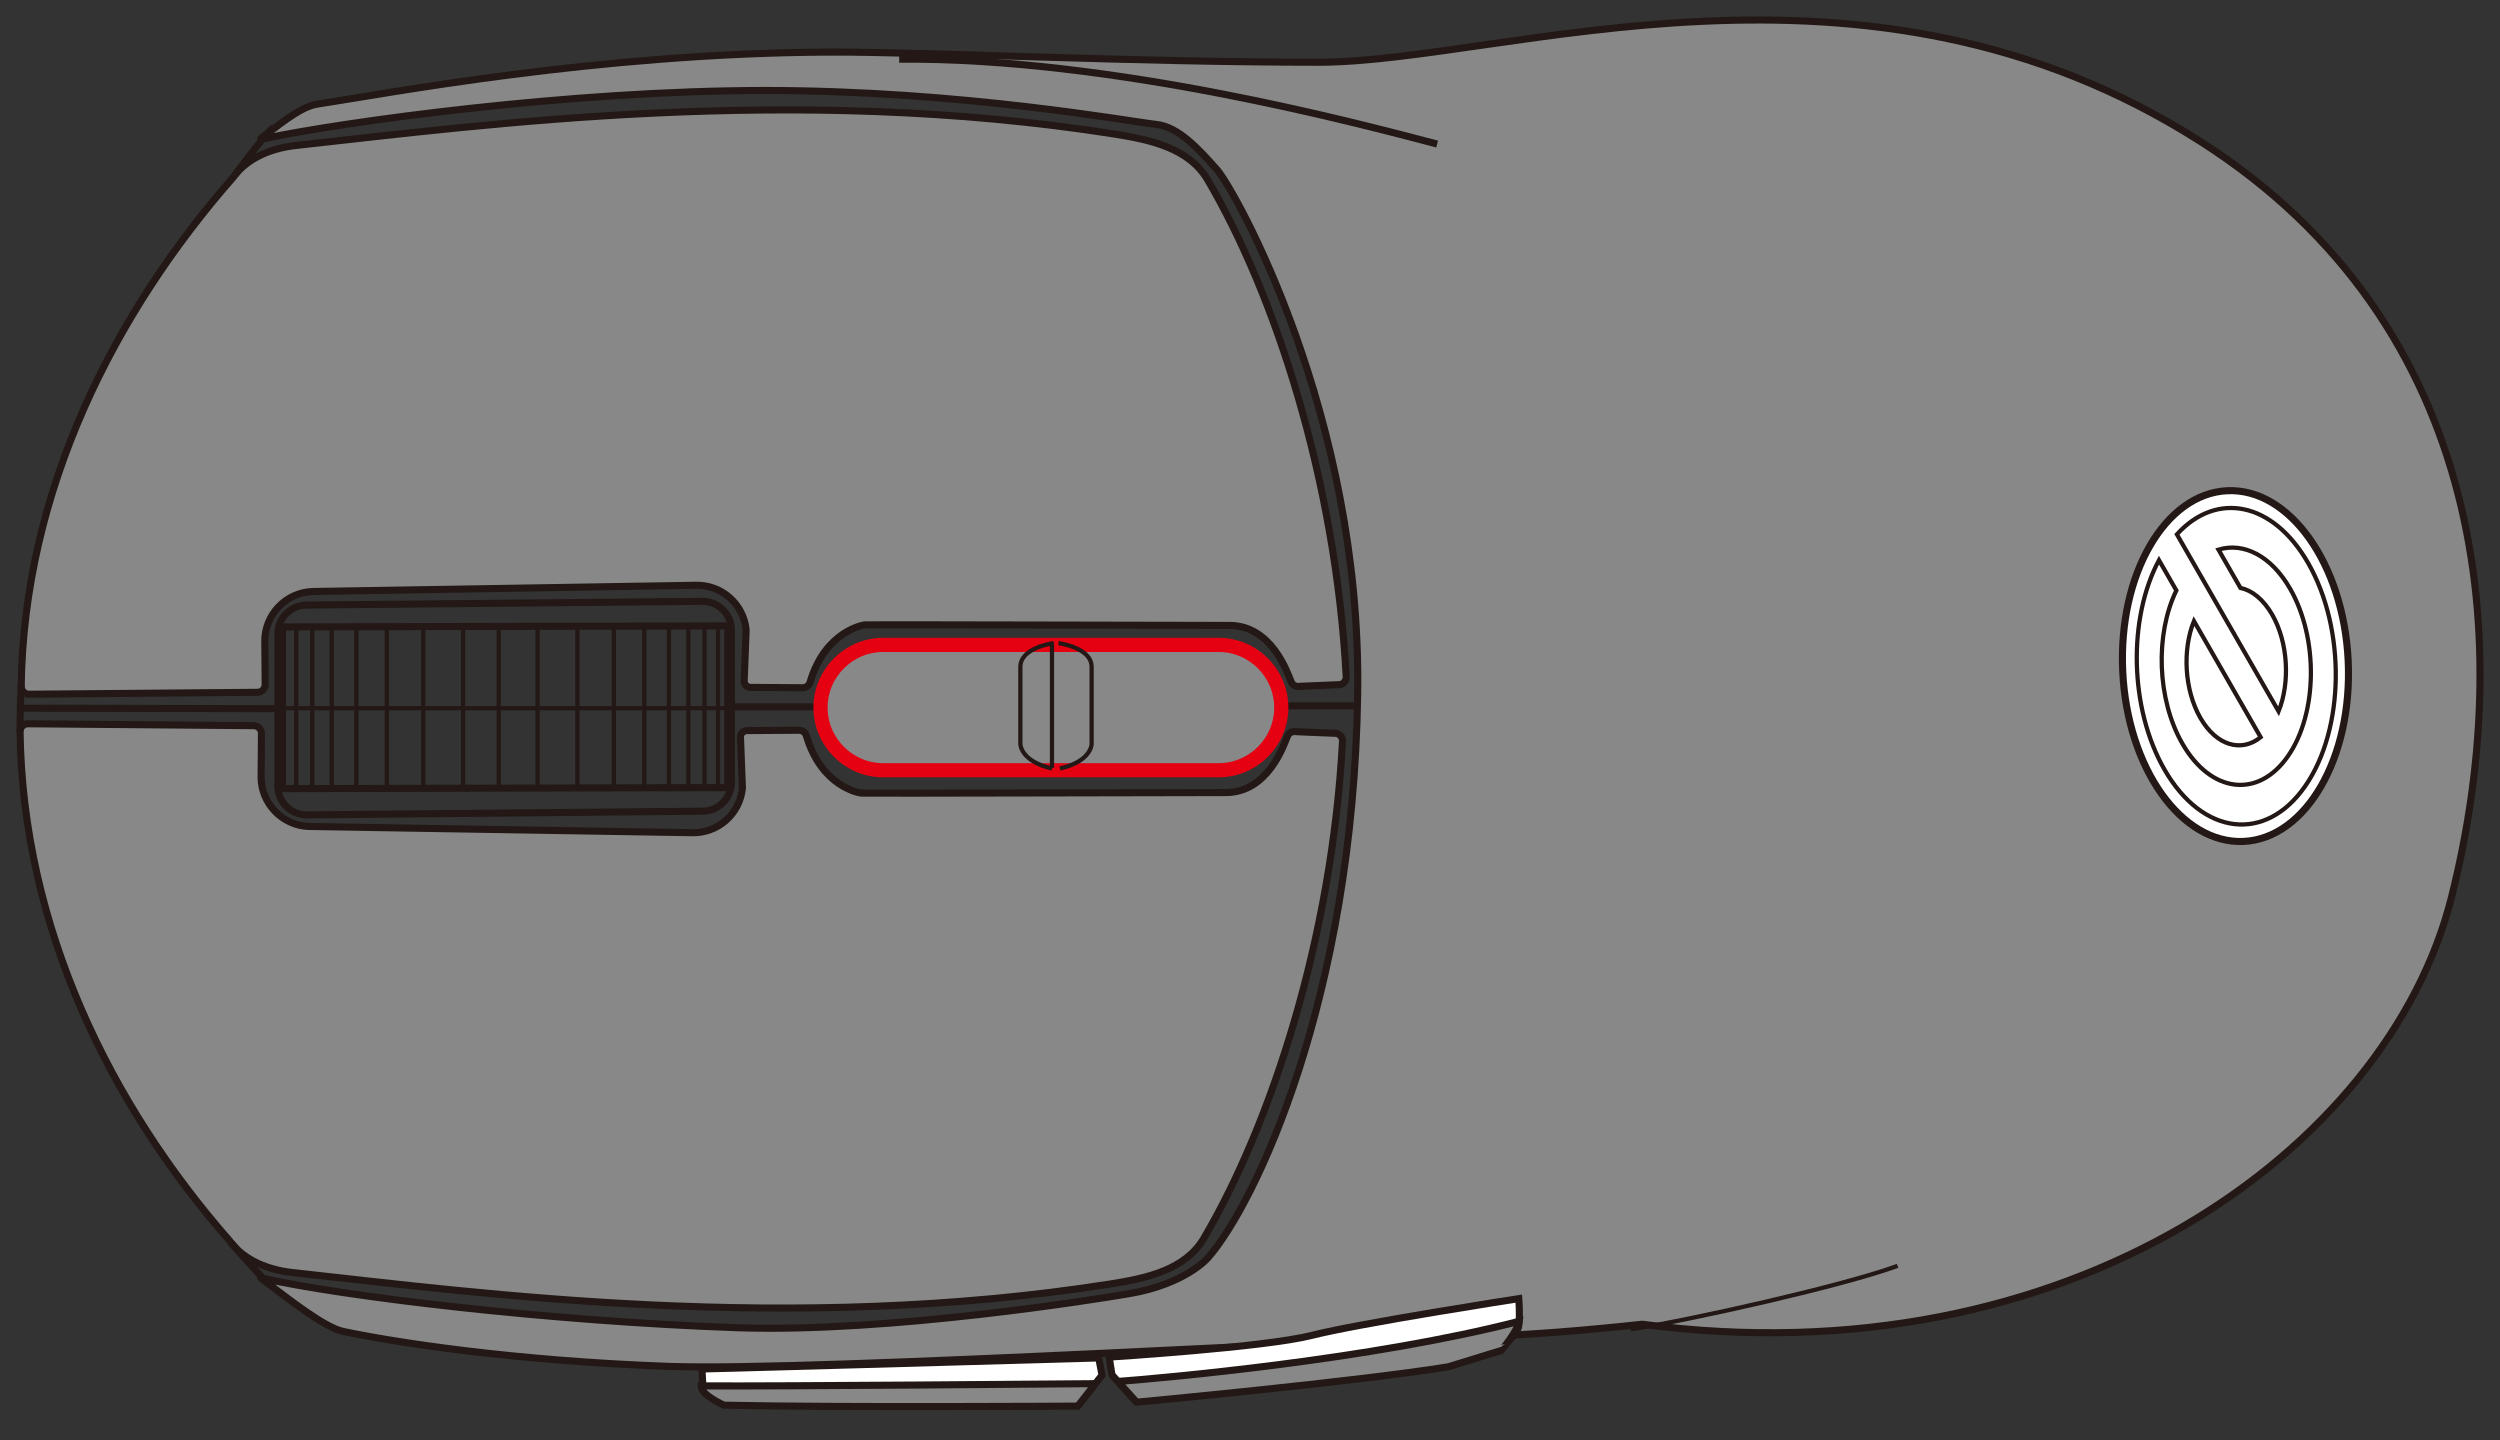<?xml version="1.0" encoding="utf-8"?>
<!-- Generator: Adobe Illustrator 25.4.8, SVG Export Plug-In . SVG Version: 6.00 Build 0)  -->
<svg version="1.1" id="レイヤー_1" xmlns="http://www.w3.org/2000/svg" xmlns:xlink="http://www.w3.org/1999/xlink" x="0px"
	 y="0px" viewBox="0 0 250 144" enable-background="new 0 0 250 144" xml:space="preserve">
<rect x="0" y="0" width="250" height="144" fill="#333333" stroke="none"/>
<g>
	<g>
		<g>
			<g>
				<path fill="#888888" stroke="#231815" stroke-width="0.709" stroke-linejoin="round" stroke-miterlimit="10" d="M131.856,6.225
					c-18.635,0-39.504-1.063-49.015-1.016C59.69,5.321,38.526,9.387,31.785,10.404c-1.474,0.222-2.976,1.352-5.699,3.434h0.451
					c7.644-1.621,30.328-4.79,49.979-4.79s36.817,3.162,39.076,3.388c2.259,0.226,4.292,2.485,6.099,4.518
					c1.807,2.033,14.498,24.665,14.077,52.459c-0.46,30.397-10.218,50.94-14.961,56.361c0,0-2.21,2.624-7.872,3.591
					c-2.971,0.507-24.082,3.932-39.222,3.407c-19.069-0.662-39.65-3.163-47.658-4.99c2.929,2.234,6.408,4.966,8.252,5.358
					c4.971,1.058,16.88,2.934,32.593,3.499c14.575,0.523,74.442-3.021,80.541-3.021c6.099,0,16.783-1.195,16.783-1.195
					c42.486,5.612,74.51-17.342,80.907-42.632c6.398-25.291,3.734-57.216-25.027-75.604C186.407-7.358,150.491,6.225,131.856,6.225z
					"/>
				<path fill="none" stroke="#231815" stroke-width="0.709" stroke-miterlimit="10" d="M89.918,5.919
					c21.36-0.184,46.004,6.453,53.797,8.486"/>
				<path fill="#FFFFFF" stroke="#231815" stroke-width="0.709" stroke-miterlimit="10" d="M151.879,129.861
					c0,0-15.943,2.468-20.681,3.674c-4.738,1.206-20.282,2.174-20.282,2.174l0.281,1.772l2.313,2.585c0,0,21.906-2.041,31.158-3.538
					l5.306-1.633c0,0,1.769-1.361,1.905-2.313C152.015,131.63,151.879,129.861,151.879,129.861z"/>
				<path fill="#FFFFFF" stroke="#231815" stroke-width="0.709" stroke-miterlimit="10" d="M109.867,135.793l0.338,1.717
					l-2.276,2.919c0,0-23.829,0.158-35.392-0.092c0,0-2.28-1.029-2.253-1.845l-0.088-1.592
					C70.197,136.9,98.024,136.143,109.867,135.793z"/>
				
					<line fill="none" stroke="#231815" stroke-width="0.709" stroke-miterlimit="10" x1="2.274" y1="70.818" x2="28.062" y2="70.87"/>
				
					<line fill="none" stroke="#231815" stroke-width="0.709" stroke-miterlimit="10" x1="72.903" y1="70.687" x2="82.051" y2="70.687"/>
				
					<line fill="none" stroke="#231815" stroke-width="0.709" stroke-miterlimit="10" x1="128.063" y1="70.584" x2="135.683" y2="70.584"/>
				<path fill="#888888" stroke="#E50012" stroke-width="1.417" stroke-miterlimit="10" d="M82.051,70.758L82.051,70.758
					c0-3.447,2.821-6.268,6.268-6.268h33.542c3.447,0,6.268,2.821,6.268,6.268v0c0,3.447-2.821,6.268-6.268,6.268H88.319
					C84.872,77.026,82.051,74.205,82.051,70.758z"/>
				<path fill="none" stroke="#231815" stroke-width="0.709" stroke-miterlimit="10" d="M27.788,78.61V63.388
					c0-1.585,1.297-2.881,2.881-2.881l39.591-0.374c1.585,0,2.881,1.297,2.881,2.881v15.222c0,1.585-1.297,2.881-2.881,2.881
					l-39.591,0.374C29.084,81.491,27.788,80.194,27.788,78.61z"/>
				<polygon fill="none" stroke="#231815" stroke-width="0.709" stroke-miterlimit="10" points="28.254,78.866 28.254,62.693 
					72.78,62.588 72.78,78.761 				"/>
				
					<line fill="none" stroke="#231815" stroke-width="0.425" stroke-miterlimit="10" x1="72.522" y1="70.818" x2="28.343" y2="70.818"/>
				
					<line fill="none" stroke="#231815" stroke-width="0.425" stroke-miterlimit="10" x1="49.872" y1="62.642" x2="49.872" y2="78.814"/>
				
					<line fill="none" stroke="#231815" stroke-width="0.425" stroke-miterlimit="10" x1="53.76" y1="62.642" x2="53.76" y2="78.814"/>
				
					<line fill="none" stroke="#231815" stroke-width="0.425" stroke-miterlimit="10" x1="57.741" y1="62.642" x2="57.741" y2="78.814"/>
				
					<line fill="none" stroke="#231815" stroke-width="0.425" stroke-miterlimit="10" x1="61.384" y1="62.642" x2="61.384" y2="78.814"/>
				
					<line fill="none" stroke="#231815" stroke-width="0.425" stroke-miterlimit="10" x1="64.433" y1="62.642" x2="64.433" y2="78.814"/>
				
					<line fill="none" stroke="#231815" stroke-width="0.425" stroke-miterlimit="10" x1="66.889" y1="62.642" x2="66.889" y2="78.814"/>
				
					<line fill="none" stroke="#231815" stroke-width="0.425" stroke-miterlimit="10" x1="68.837" y1="62.642" x2="68.837" y2="78.814"/>
				
					<line fill="none" stroke="#231815" stroke-width="0.425" stroke-miterlimit="10" x1="70.447" y1="62.642" x2="70.447" y2="78.814"/>
				
					<line fill="none" stroke="#231815" stroke-width="0.425" stroke-miterlimit="10" x1="71.802" y1="62.642" x2="71.802" y2="78.814"/>
				
					<line fill="none" stroke="#231815" stroke-width="0.425" stroke-miterlimit="10" x1="46.307" y1="62.642" x2="46.307" y2="78.814"/>
				
					<line fill="none" stroke="#231815" stroke-width="0.425" stroke-miterlimit="10" x1="42.325" y1="62.642" x2="42.325" y2="78.814"/>
				
					<line fill="none" stroke="#231815" stroke-width="0.425" stroke-miterlimit="10" x1="38.683" y1="62.642" x2="38.683" y2="78.814"/>
				
					<line fill="none" stroke="#231815" stroke-width="0.425" stroke-miterlimit="10" x1="35.634" y1="62.642" x2="35.634" y2="78.814"/>
				
					<line fill="none" stroke="#231815" stroke-width="0.425" stroke-miterlimit="10" x1="33.178" y1="62.642" x2="33.178" y2="78.814"/>
				
					<line fill="none" stroke="#231815" stroke-width="0.425" stroke-miterlimit="10" x1="31.229" y1="62.642" x2="31.229" y2="78.814"/>
				
					<line fill="none" stroke="#231815" stroke-width="0.425" stroke-miterlimit="10" x1="29.62" y1="62.642" x2="29.62" y2="78.814"/>
				
					<line fill="none" stroke="#231815" stroke-width="0.425" stroke-miterlimit="10" x1="105.198" y1="64.251" x2="105.198" y2="76.787"/>
				<path fill="none" stroke="#231815" stroke-width="0.425" stroke-miterlimit="10" d="M105.847,64.314
					c0,0,3.315,0.431,3.315,2.376v7.71c0,0,0,1.729-3.17,2.45"/>
				<path fill="none" stroke="#231815" stroke-width="0.425" stroke-miterlimit="10" d="M105.351,64.314
					c0,0-3.315,0.431-3.315,2.376v7.71c0,0,0,1.729,3.17,2.45"/>
				<path fill="none" stroke="#231815" stroke-width="0.425" stroke-miterlimit="10" d="M163.068,132.934
					c6.144-0.953,21.441-4.403,26.69-6.352"/>
				<path fill="#888888" stroke="#231815" stroke-width="0.709" stroke-miterlimit="10" d="M23.325,17.732
					C11.467,31.249,2.374,49.011,2.117,68.676c0.017,0.413,0.368,0.747,0.78,0.746L25.75,69.23c0.207-0.001,0.401-0.083,0.546-0.231
					c0.145-0.147,0.223-0.342,0.221-0.549l-0.036-4.317c-0.027-2.67,2.136-4.913,4.805-4.984l38.282-0.622
					c2.59-0.069,4.793,1.877,5.044,4.457l-0.196,5.159c0.035,0.357,0.347,0.621,0.704,0.596l5.207,0.034
					c0.315-0.023,0.587-0.239,0.68-0.554c1.545-5.217,5.449-5.735,5.497-5.735c0.323-0.029,33.511,0.058,36.443,0.058
					c4.213,0,5.788,4.716,6.164,5.627c0.148,0.356,0.525,0.549,0.898,0.459l4.021-0.167c0.359-0.089,0.609-0.419,0.593-0.786
					l-0.006-0.069c-1.059-19.611-7.11-38.151-13.856-49.625c-1.858-3.16-5.683-4.001-9.313-4.573
					c-32.072-5.048-62.902-0.941-81.554,1.106C26.465,14.831,24.366,16.262,23.325,17.732z"/>
				<path fill="#888888" stroke="#231815" stroke-width="0.709" stroke-miterlimit="10" d="M22.954,124.067
					C11.096,110.55,2.261,92.787,2.005,73.123c0.017-0.413,0.368-0.747,0.78-0.746l22.594,0.191
					c0.207,0.001,0.401,0.083,0.546,0.231c0.145,0.147,0.223,0.342,0.221,0.549l-0.036,4.317c-0.027,2.67,2.136,4.913,4.805,4.984
					l38.282,0.622c2.59,0.069,4.793-1.877,5.044-4.457l-0.196-5.159c0.035-0.357,0.347-0.621,0.704-0.596l5.207-0.034
					c0.315,0.023,0.587,0.239,0.68,0.554c1.545,5.217,5.449,5.735,5.497,5.735c0.323,0.029,33.511-0.058,36.443-0.058
					c4.213,0,5.788-4.716,6.164-5.627c0.148-0.356,0.525-0.549,0.898-0.459l4.021,0.167c0.359,0.089,0.609,0.419,0.593,0.786
					l-0.006,0.069c-1.059,19.611-7.11,38.151-13.856,49.625c-1.858,3.16-5.683,4.001-9.313,4.573
					c-32.072,5.048-62.902,0.941-81.554-1.106C26.094,126.967,23.995,125.536,22.954,124.067z"/>
				<path fill="#888888" stroke="#231815" stroke-width="0.709" stroke-linejoin="round" stroke-miterlimit="10" d="
					M26.679,128.257c0,0-2.426-2.634-3.58-3.997"/>
				<path fill="#888888" stroke="#231815" stroke-width="0.709" stroke-linejoin="round" stroke-miterlimit="10" d="M23.514,17.486
					c0,0,2.716-3.751,3.827-4.752"/>
				
					<ellipse transform="matrix(0.999 -0.047 0.047 0.999 -2.877 10.548)" fill="#FFFFFF" stroke="#231815" stroke-width="0.709" stroke-miterlimit="10" cx="223.514" cy="66.631" rx="11.284" ry="17.553"/>
				<g>
					<path fill="#FFFFFF" stroke="#231815" stroke-width="0.425" stroke-miterlimit="10" d="M227.859,71.137
						c1.163-2.89,0.958-6.892-0.643-9.678c-0.874-1.517-2.006-2.419-3.172-2.67l-2.196-3.826c2.501-0.755,5.256,0.591,7.164,3.91
						c2.852,4.962,2.754,12.476-0.218,16.745c-2.968,4.274-7.704,3.713-10.552-1.249c-2.556-4.45-2.74-10.949-0.606-15.323
						l-1.739-3.032c-3.12,5.835-2.964,14.819,0.549,20.939c3.805,6.622,10.105,7.367,14.069,1.665
						c3.967-5.706,4.097-15.701,0.293-22.324c-3.512-6.116-9.151-7.216-13.118-2.859L227.859,71.137z"/>
					<path fill="#FFFFFF" stroke="#231815" stroke-width="0.425" stroke-miterlimit="10" d="M226.065,73.722l-6.672-11.617
						c-1.163,2.892-0.957,6.892,0.643,9.683C221.639,74.575,224.134,75.28,226.065,73.722z"/>
				</g>
			</g>
		</g>
		<path fill="none" stroke="#231815" stroke-width="0.709" stroke-miterlimit="10" d="M2.113,68.441
			c-0.036,0.657-0.134,4.232-0.109,4.755"/>
	</g>
	<path fill="#888888" stroke="#231815" stroke-width="0.709" stroke-miterlimit="10" d="M70.132,138.59l0.005,0.083
		c-0.027,0.816,2.253,1.845,2.253,1.845c11.563,0.25,35.392,0.092,35.392,0.092l1.751-2.246
		C105.37,138.4,78.975,138.628,70.132,138.59z"/>
	<path fill="#888888" stroke="#231815" stroke-width="0.709" stroke-miterlimit="10" d="M151.921,132.126
		c-14.789,3.825-35.435,5.665-40.129,6.021l1.871,2.072c0,0,21.906-2.041,31.158-3.538l5.306-1.633
		C150.128,135.049,151.778,133.078,151.921,132.126z"/>
</g>
<g>
</g>
<g>
</g>
<g>
</g>
<g>
</g>
<g>
</g>
<g>
</g>
<g>
</g>
<g>
</g>
<g>
</g>
<g>
</g>
<g>
</g>
</svg>
